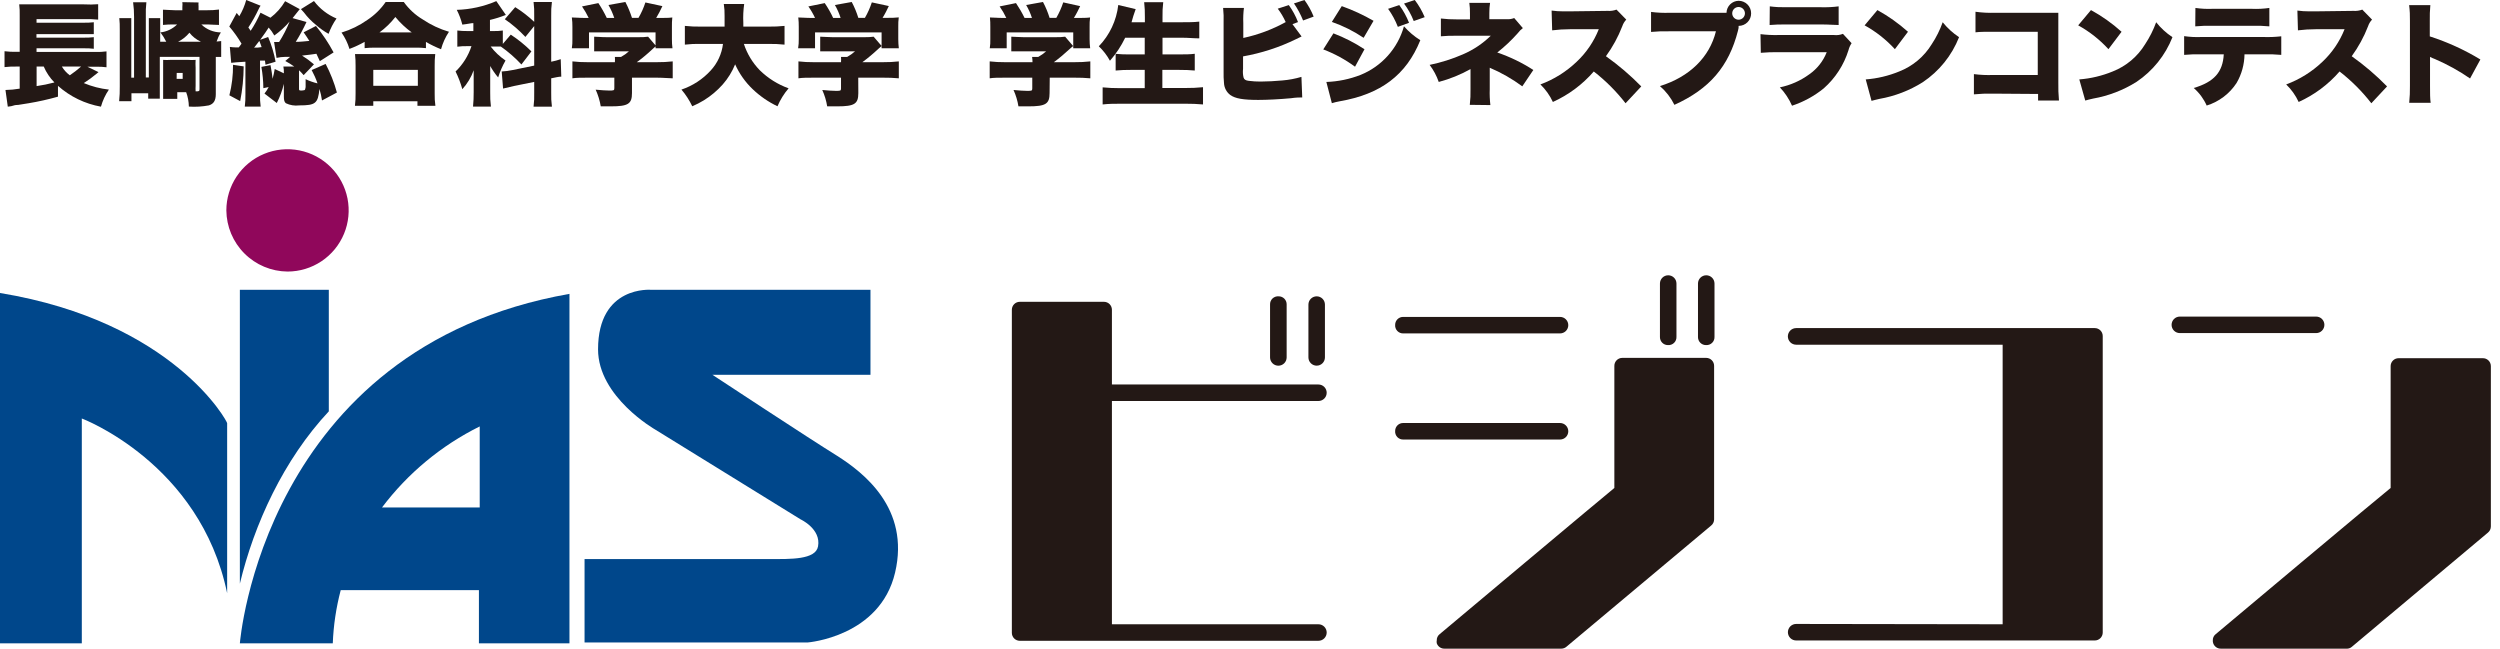 <svg width="185" height="48" viewBox="0 0 185 48" fill="none" xmlns="http://www.w3.org/2000/svg">
<g clip-path="url(#clip0_2_211)">
<path d="M35.499 31.555V37.55H28.27C30.181 35.017 32.656 32.965 35.499 31.555ZM17.75 47.606H24.626C24.677 46.276 24.875 44.956 25.214 43.668H35.44V47.606H42.14V21.746C19.454 25.743 17.75 47.606 17.75 47.606Z" fill="#00478B"/>
<path d="M17.75 43.192C18.807 38.784 20.982 34.024 24.332 30.439V21.446H17.75V43.192Z" fill="#00478B"/>
<path d="M0 21.681V47.606H6.054V30.968C6.054 30.968 14.811 34.259 16.809 43.898V31.32C16.868 31.261 12.871 23.797 0 21.681Z" fill="#00478B"/>
<path d="M61.947 33.73C59.948 32.496 52.719 27.735 52.719 27.735H64.415V21.446H48.194C48.194 21.446 44.256 21.094 44.256 25.854C44.256 29.381 48.488 31.79 48.488 31.79L59.243 38.432C59.243 38.432 60.771 39.137 60.536 40.43C60.36 41.429 58.479 41.37 57.01 41.37H43.257V47.542H59.772C59.772 47.542 65.12 47.13 66.237 42.37C67.354 37.609 63.886 34.964 61.947 33.73Z" fill="#00478B"/>
<path d="M21.276 20.095C22.171 20.095 23.046 19.829 23.79 19.332C24.535 18.835 25.114 18.128 25.457 17.301C25.8 16.474 25.889 15.564 25.715 14.686C25.54 13.808 25.109 13.002 24.476 12.369C23.843 11.736 23.037 11.305 22.159 11.13C21.281 10.956 20.371 11.045 19.544 11.388C18.717 11.73 18.01 12.31 17.513 13.055C17.016 13.799 16.75 14.674 16.75 15.569C16.761 16.766 17.241 17.911 18.088 18.757C18.934 19.604 20.079 20.084 21.276 20.095Z" fill="#90075B"/>
<path d="M75.459 22.334H81.695C81.85 22.334 82 22.396 82.11 22.506C82.22 22.616 82.282 22.766 82.282 22.922V28.452H97.563C97.725 28.452 97.881 28.517 97.996 28.631C98.11 28.746 98.175 28.901 98.175 29.063C98.175 29.225 98.11 29.381 97.996 29.495C97.881 29.61 97.725 29.674 97.563 29.674H82.282V46.196H97.563C97.725 46.196 97.881 46.26 97.996 46.375C98.11 46.489 98.175 46.645 98.175 46.807C98.175 46.969 98.11 47.124 97.996 47.239C97.881 47.354 97.725 47.418 97.563 47.418H75.465C75.309 47.418 75.159 47.356 75.049 47.246C74.939 47.136 74.877 46.986 74.877 46.83V22.922C74.877 22.767 74.938 22.618 75.047 22.508C75.156 22.398 75.304 22.335 75.459 22.334ZM94.625 21.928C94.781 21.928 94.93 21.99 95.04 22.1C95.15 22.211 95.212 22.36 95.212 22.516V26.448C95.212 26.611 95.148 26.767 95.033 26.882C94.917 26.997 94.761 27.062 94.598 27.062C94.435 27.062 94.279 26.997 94.164 26.882C94.049 26.767 93.984 26.611 93.984 26.448V22.54C93.98 22.456 93.995 22.372 94.026 22.294C94.057 22.216 94.105 22.146 94.165 22.088C94.226 22.03 94.299 21.986 94.378 21.959C94.457 21.931 94.541 21.921 94.625 21.928ZM96.823 26.454V22.54C96.823 22.377 96.887 22.222 97.002 22.107C97.117 21.993 97.272 21.928 97.434 21.928C97.596 21.928 97.752 21.993 97.866 22.107C97.981 22.222 98.045 22.377 98.045 22.54V26.448C98.045 26.61 97.981 26.765 97.866 26.88C97.752 26.995 97.596 27.059 97.434 27.059C97.272 27.059 97.117 26.995 97.002 26.88C96.887 26.765 96.823 26.61 96.823 26.448V26.454Z" fill="#231815"/>
<path d="M103.241 24.038C103.241 23.882 103.303 23.733 103.413 23.623C103.523 23.512 103.673 23.451 103.828 23.451H115.442C115.604 23.451 115.76 23.515 115.874 23.63C115.989 23.744 116.053 23.9 116.053 24.062C116.053 24.224 115.989 24.379 115.874 24.494C115.76 24.609 115.604 24.673 115.442 24.673H103.852C103.769 24.677 103.686 24.662 103.608 24.631C103.531 24.601 103.461 24.553 103.403 24.493C103.345 24.433 103.301 24.362 103.273 24.283C103.245 24.205 103.234 24.121 103.241 24.038ZM103.241 31.89C103.241 31.734 103.303 31.585 103.413 31.475C103.523 31.364 103.673 31.303 103.828 31.303H115.442C115.604 31.303 115.76 31.367 115.874 31.482C115.989 31.596 116.053 31.752 116.053 31.914C116.053 32.076 115.989 32.231 115.874 32.346C115.76 32.461 115.604 32.525 115.442 32.525H103.852C103.769 32.529 103.686 32.514 103.608 32.484C103.531 32.453 103.461 32.406 103.403 32.346C103.345 32.285 103.301 32.214 103.273 32.135C103.245 32.057 103.234 31.973 103.241 31.89ZM120.05 26.483H126.256C126.412 26.483 126.562 26.545 126.672 26.655C126.782 26.765 126.844 26.915 126.844 27.071V38.432C126.844 38.52 126.825 38.606 126.787 38.686C126.75 38.765 126.695 38.835 126.626 38.89L115.93 47.847C115.822 47.945 115.682 48 115.536 48H106.908C106.78 48.007 106.653 47.971 106.547 47.899C106.441 47.827 106.361 47.722 106.32 47.6C106.306 47.531 106.306 47.459 106.32 47.389C106.317 47.301 106.334 47.214 106.371 47.134C106.408 47.054 106.463 46.984 106.532 46.93C106.532 46.93 119.033 36.445 119.462 36.11V27.094C119.459 27.015 119.472 26.936 119.5 26.862C119.528 26.788 119.571 26.721 119.626 26.663C119.681 26.606 119.746 26.561 119.819 26.53C119.892 26.499 119.971 26.483 120.05 26.483ZM123.423 25.537C123.267 25.537 123.118 25.475 123.008 25.365C122.898 25.255 122.836 25.105 122.836 24.949V20.982C122.836 20.82 122.9 20.664 123.015 20.55C123.129 20.435 123.285 20.371 123.447 20.371C123.609 20.371 123.764 20.435 123.879 20.55C123.994 20.664 124.058 20.82 124.058 20.982V24.926C124.062 25.009 124.048 25.092 124.017 25.169C123.986 25.247 123.939 25.317 123.879 25.375C123.819 25.432 123.747 25.477 123.668 25.505C123.59 25.533 123.506 25.544 123.423 25.537ZM126.239 25.537C126.083 25.537 125.933 25.475 125.823 25.365C125.713 25.255 125.651 25.105 125.651 24.949V20.982C125.651 20.82 125.715 20.664 125.83 20.55C125.945 20.435 126.1 20.371 126.262 20.371C126.424 20.371 126.58 20.435 126.694 20.55C126.809 20.664 126.873 20.82 126.873 20.982V24.926C126.877 25.007 126.863 25.089 126.833 25.165C126.803 25.241 126.758 25.31 126.7 25.367C126.642 25.425 126.572 25.47 126.496 25.499C126.419 25.528 126.338 25.541 126.256 25.537H126.239Z" fill="#231815"/>
<path d="M148.196 46.196V25.508H132.915C132.753 25.508 132.596 25.443 132.481 25.328C132.366 25.212 132.301 25.056 132.301 24.893C132.301 24.73 132.366 24.574 132.481 24.459C132.596 24.344 132.753 24.279 132.915 24.279H155.014C155.17 24.279 155.319 24.341 155.43 24.451C155.54 24.561 155.602 24.711 155.602 24.867V46.807C155.602 46.963 155.54 47.112 155.43 47.222C155.319 47.333 155.17 47.395 155.014 47.395H132.915C132.753 47.395 132.598 47.33 132.483 47.216C132.369 47.101 132.304 46.946 132.304 46.783C132.304 46.621 132.369 46.466 132.483 46.351C132.598 46.237 132.753 46.172 132.915 46.172L148.196 46.196Z" fill="#231815"/>
<path d="M171.394 24.649H161.308C161.146 24.649 160.991 24.585 160.876 24.47C160.762 24.356 160.697 24.2 160.697 24.038C160.697 23.876 160.762 23.721 160.876 23.606C160.991 23.491 161.146 23.427 161.308 23.427H171.394C171.556 23.427 171.712 23.491 171.826 23.606C171.941 23.721 172.005 23.876 172.005 24.038C172.005 24.2 171.941 24.356 171.826 24.47C171.712 24.585 171.556 24.649 171.394 24.649ZM184.324 27.094V38.955C184.324 39.043 184.305 39.129 184.267 39.209C184.23 39.288 184.175 39.358 184.107 39.413L174.021 47.877C173.911 47.968 173.77 48.013 173.627 48H164.365C164.237 48.007 164.11 47.971 164.004 47.899C163.897 47.827 163.818 47.722 163.777 47.6C163.753 47.533 163.743 47.461 163.748 47.389C163.744 47.301 163.761 47.214 163.798 47.134C163.835 47.054 163.89 46.984 163.959 46.93C163.959 46.93 176.466 36.439 176.907 36.11V27.094C176.907 26.939 176.969 26.789 177.079 26.679C177.189 26.569 177.339 26.507 177.495 26.507H183.701C183.781 26.502 183.861 26.514 183.937 26.541C184.012 26.568 184.081 26.611 184.14 26.666C184.198 26.721 184.244 26.787 184.276 26.861C184.308 26.935 184.324 27.014 184.324 27.094Z" fill="#231815"/>
<path d="M7.288 5.337C7.235 5.373 7.186 5.414 7.141 5.46C6.843 5.71 6.529 5.939 6.201 6.148C6.793 6.397 7.419 6.56 8.058 6.63C7.795 7.016 7.596 7.443 7.47 7.893C6.288 7.683 5.188 7.15 4.29 6.353V7.153C3.573 7.356 2.845 7.519 2.11 7.641L1.34 7.764C1.258 7.764 1.134 7.764 0.958 7.823C0.782 7.881 0.723 7.864 0.576 7.893L0.405 6.659C0.758 6.653 1.11 6.619 1.458 6.559V4.925H1.217C0.922 4.919 0.628 4.933 0.335 4.966V3.791C0.637 3.83 0.942 3.844 1.246 3.832H1.458V1.134C1.466 0.863 1.454 0.592 1.422 0.323C1.687 0.323 1.934 0.323 2.369 0.323H6.218C6.567 0.342 6.916 0.339 7.264 0.312V1.452C6.921 1.418 6.575 1.406 6.23 1.416H2.704V1.681H6.23C6.467 1.685 6.705 1.673 6.941 1.646V2.527H6.7H6.541C6.389 2.527 6.283 2.527 6.224 2.527H2.698V2.786H6.224C6.464 2.79 6.703 2.778 6.941 2.751V3.609C6.705 3.58 6.468 3.568 6.23 3.573H2.704V3.844H7.053C7.33 3.853 7.607 3.839 7.881 3.803V4.978C7.648 4.948 7.412 4.934 7.176 4.937H6.465L7.288 5.337ZM2.709 4.925V6.371C3.153 6.308 3.593 6.218 4.026 6.101C3.691 5.762 3.424 5.363 3.238 4.925H2.709ZM4.578 4.925C4.729 5.178 4.929 5.398 5.166 5.572C5.458 5.374 5.736 5.158 6.001 4.925H4.578Z" fill="#231815"/>
<path d="M15.334 0.758C15.625 0.762 15.915 0.744 16.204 0.705V1.845C15.863 1.845 15.616 1.81 15.393 1.81H14.899C15.287 2.185 15.805 2.395 16.345 2.398C16.213 2.61 16.107 2.837 16.027 3.074C16.142 3.068 16.255 3.056 16.368 3.039V4.214H15.969V6.965C15.969 7.441 15.81 7.688 15.457 7.799C14.969 7.89 14.472 7.92 13.976 7.887C13.97 7.524 13.903 7.164 13.776 6.824H13.118V7.317H12.072C12.072 7.123 12.072 6.876 12.072 6.73V5.019C12.072 4.743 12.072 4.602 12.072 4.431C12.254 4.444 12.437 4.444 12.618 4.431H13.917C14.103 4.445 14.29 4.445 14.476 4.431C14.464 4.627 14.464 4.823 14.476 5.019V6.347C14.467 6.484 14.467 6.622 14.476 6.759C14.723 6.759 14.764 6.759 14.764 6.594V4.208H11.825V6.324C11.825 6.653 11.825 7.047 11.825 7.3H10.967V6.9H9.727V7.488H8.816C8.854 7.125 8.869 6.76 8.863 6.395V2.233C8.863 1.863 8.863 1.646 8.828 1.34H9.715C9.715 1.557 9.715 1.71 9.715 2.222V5.748H9.921V1.252C9.923 0.89 9.899 0.529 9.85 0.17H10.832C10.793 0.516 10.779 0.863 10.791 1.211V5.73H11.014V2.239C11.014 1.751 11.014 1.599 11.014 1.34H11.854C11.854 1.575 11.854 1.728 11.854 2.245V3.086H12.301C12.18 2.843 12.037 2.613 11.872 2.398C12.338 2.346 12.772 2.139 13.106 1.81H12.848C12.589 1.81 12.354 1.81 12.06 1.845V0.717C12.313 0.717 12.613 0.758 12.942 0.758H13.494C13.499 0.676 13.499 0.594 13.494 0.511C13.508 0.394 13.508 0.276 13.494 0.159L14.693 0.182C14.682 0.274 14.682 0.367 14.693 0.458C14.693 0.535 14.693 0.623 14.693 0.758H15.334ZM13.071 5.836H13.518V5.395H13.077L13.071 5.836ZM14.864 3.086C14.533 2.934 14.243 2.707 14.017 2.421C13.789 2.699 13.505 2.926 13.183 3.086H14.864Z" fill="#231815"/>
<path d="M21.47 4.208H21.105C20.89 4.21 20.675 4.236 20.465 4.285L20.283 3.109H20.406H20.518H20.653C20.959 2.632 21.219 2.126 21.429 1.599C21.095 1.985 20.716 2.331 20.3 2.627C20.183 2.417 20.043 2.219 19.883 2.039C19.742 2.269 19.554 2.533 19.254 2.945L19.842 2.739C20.092 3.326 20.277 3.939 20.394 4.567L19.648 4.79L19.607 4.484H19.43H19.242V6.97C19.233 7.277 19.249 7.583 19.289 7.887H18.114C18.152 7.587 18.168 7.285 18.161 6.982V4.567C17.573 4.602 17.273 4.625 17.109 4.649L17.009 3.473C17.165 3.495 17.322 3.507 17.479 3.509H17.555H17.667C17.761 3.397 17.761 3.385 17.873 3.233C17.608 2.784 17.305 2.359 16.968 1.963L17.514 0.958L17.708 1.199C17.933 0.825 18.105 0.421 18.22 0L19.283 0.423C19.229 0.496 19.184 0.575 19.148 0.658C18.924 1.134 18.667 1.594 18.378 2.034C18.44 2.113 18.497 2.195 18.549 2.28C18.83 1.855 19.073 1.407 19.278 0.94L20.012 1.311C20.452 0.979 20.821 0.563 21.099 0.088L22.181 0.676C22.046 0.852 22.046 0.852 21.652 1.34L22.68 1.628C22.447 2.134 22.182 2.625 21.887 3.097C22.269 3.097 22.563 3.056 22.892 3.027C22.745 2.792 22.68 2.698 22.469 2.392L23.38 1.922C23.878 2.53 24.314 3.186 24.685 3.879L23.668 4.526C23.539 4.249 23.509 4.196 23.415 3.979C23.051 4.032 22.951 4.049 22.351 4.114C22.662 4.306 22.956 4.522 23.233 4.761L22.469 5.56C22.364 5.433 22.25 5.313 22.128 5.201V6.553C22.128 6.677 22.128 6.7 22.304 6.7C22.378 6.698 22.451 6.688 22.522 6.671C22.575 6.671 22.598 6.577 22.616 6.447C22.616 6.447 22.616 6.248 22.616 5.86C22.898 5.994 23.194 6.099 23.497 6.171C23.38 5.831 23.234 5.501 23.062 5.184L24.097 4.731C24.451 5.404 24.731 6.114 24.931 6.847L23.827 7.435C23.788 7.146 23.725 6.861 23.639 6.583C23.527 7.652 23.356 7.799 22.146 7.799C21.808 7.843 21.465 7.788 21.158 7.641C21.047 7.558 21.006 7.417 21.006 7.147V6.206C20.889 6.698 20.713 7.173 20.482 7.623L19.571 6.923C19.691 6.774 19.796 6.612 19.883 6.442L19.489 6.524C19.483 5.996 19.434 5.469 19.342 4.949L20.018 4.819C20.1 5.26 20.142 5.542 20.171 5.83C20.237 5.592 20.29 5.351 20.33 5.107L21.006 5.425C21.006 5.201 21.006 5.107 20.97 4.925H21.775C21.563 4.774 21.341 4.636 21.111 4.514L21.47 4.208ZM18.032 4.913C18.027 5.776 17.941 6.636 17.773 7.482L16.974 7.053C17.16 6.315 17.251 5.557 17.244 4.796L18.032 4.913ZM18.807 3.526C19.06 3.526 19.107 3.526 19.36 3.485C19.307 3.321 19.289 3.28 19.189 3.027L18.807 3.526ZM23.233 0.076C23.665 0.648 24.241 1.094 24.902 1.369C24.657 1.72 24.46 2.101 24.314 2.504C23.984 2.32 23.675 2.102 23.392 1.851C23.052 1.58 22.747 1.266 22.487 0.917C22.41 0.823 22.363 0.776 22.269 0.676L23.233 0.076Z" fill="#231815"/>
<path d="M26.983 3.097C26.622 3.299 26.247 3.474 25.86 3.62C25.73 3.188 25.531 2.78 25.273 2.41C25.955 2.203 26.601 1.888 27.183 1.475C27.717 1.124 28.178 0.673 28.54 0.147H29.88C30.254 0.67 30.732 1.111 31.285 1.44C31.881 1.841 32.535 2.149 33.224 2.351C32.96 2.748 32.762 3.184 32.637 3.644C32.252 3.491 31.879 3.31 31.52 3.103V3.562C31.262 3.533 31.003 3.521 30.744 3.526H27.747C27.492 3.523 27.236 3.535 26.983 3.562V3.097ZM26.266 7.829C26.303 7.522 26.319 7.214 26.313 6.906V4.872C26.317 4.582 26.303 4.291 26.272 4.002C26.466 4.002 26.701 4.002 27.065 4.002H31.408C31.773 4.002 31.996 4.002 32.208 4.002C32.175 4.291 32.161 4.582 32.166 4.872V6.918C32.158 7.222 32.176 7.527 32.219 7.829H30.891V7.494H27.623V7.829H26.266ZM27.623 6.348H30.921V5.172H27.623V6.348ZM30.468 2.398C30.017 2.072 29.61 1.689 29.257 1.258C28.92 1.69 28.525 2.074 28.082 2.398H30.468Z" fill="#231815"/>
<path d="M38.585 4.772C38.125 4.277 37.615 3.832 37.062 3.444C36.88 3.444 36.751 3.444 36.557 3.444H36.31C36.618 3.846 36.99 4.195 37.409 4.479C37.182 4.875 36.999 5.295 36.863 5.73C36.64 5.468 36.443 5.184 36.275 4.884C36.275 5.013 36.275 5.248 36.275 5.566V6.818C36.267 7.175 36.284 7.533 36.328 7.887H35.005C35.039 7.532 35.055 7.175 35.052 6.818V5.877C35.052 5.736 35.052 5.572 35.052 5.201C34.868 5.719 34.582 6.194 34.212 6.6C34.088 6.148 33.92 5.71 33.712 5.29C34.253 4.771 34.657 4.127 34.888 3.415H34.571C34.327 3.409 34.083 3.423 33.842 3.456V2.257C34.089 2.288 34.339 2.301 34.588 2.298H35.029V1.71C34.847 1.71 34.676 1.769 34.212 1.822C34.117 1.443 33.978 1.077 33.801 0.729C34.808 0.7 35.801 0.481 36.727 0.082L37.433 1.105C37.051 1.257 36.658 1.381 36.257 1.475V2.298H36.563C36.779 2.303 36.995 2.289 37.209 2.257V3.25L37.797 2.563C38.347 2.924 38.858 3.339 39.325 3.803L38.585 4.772ZM39.531 1.175C39.542 0.832 39.526 0.488 39.484 0.147H40.842C40.797 0.488 40.779 0.832 40.789 1.175V4.567C41.028 4.522 41.264 4.459 41.494 4.379L41.535 5.672C41.341 5.672 41.124 5.73 40.789 5.795V6.847C40.779 7.197 40.796 7.546 40.842 7.893H39.484C39.527 7.544 39.543 7.193 39.531 6.841V6.06L38.032 6.365L37.227 6.553L37.127 5.29C37.396 5.276 37.663 5.241 37.926 5.184L39.531 4.855V1.928L38.879 2.733C38.421 2.242 37.91 1.802 37.356 1.422L38.126 0.529C38.63 0.844 39.1 1.208 39.531 1.616V1.175Z" fill="#231815"/>
<path d="M43.562 1.328C43.421 1.031 43.256 0.746 43.069 0.476L44.279 0.229C44.513 0.58 44.721 0.947 44.902 1.328H45.455C45.345 0.995 45.201 0.674 45.026 0.37L46.278 0.147C46.475 0.523 46.638 0.917 46.766 1.322H47.248C47.458 0.962 47.63 0.58 47.759 0.182L49.017 0.453C48.881 0.753 48.728 1.045 48.558 1.328H48.723C49.234 1.328 49.475 1.328 49.751 1.293C49.727 1.523 49.717 1.755 49.722 1.987V2.898C49.719 3.124 49.733 3.349 49.763 3.573H48.511V2.398H43.586V3.573H42.316C42.351 3.348 42.365 3.12 42.358 2.892V1.987C42.361 1.755 42.347 1.523 42.316 1.293C42.616 1.293 42.828 1.328 43.333 1.328H43.562ZM46.766 6.888C46.766 7.688 46.483 7.87 45.208 7.87H44.456C44.384 7.444 44.258 7.029 44.08 6.635C44.532 6.677 44.844 6.7 45.073 6.7C45.402 6.7 45.461 6.7 45.461 6.53V5.748H43.492C43.022 5.748 42.64 5.748 42.358 5.795V4.543C42.73 4.586 43.105 4.605 43.48 4.602H45.502C45.512 4.473 45.512 4.343 45.502 4.214H45.955C46.166 4.099 46.363 3.958 46.542 3.797H44.838C44.444 3.797 44.25 3.797 43.968 3.797V2.715C44.238 2.715 44.45 2.751 44.849 2.751H47.306C47.524 2.756 47.742 2.744 47.959 2.715L48.546 3.403C48.458 3.473 48.423 3.509 48.3 3.62C47.929 3.973 47.537 4.301 47.124 4.602H48.605C48.998 4.605 49.39 4.586 49.781 4.543V5.795C49.516 5.795 49.087 5.748 48.605 5.748H46.766V6.888Z" fill="#231815"/>
<path d="M55.047 3.25C55.285 3.98 55.687 4.645 56.222 5.196C56.828 5.791 57.556 6.248 58.356 6.536C58.016 6.935 57.739 7.382 57.533 7.864C56.856 7.542 56.235 7.113 55.693 6.594C55.147 6.073 54.708 5.45 54.4 4.761C54.181 5.304 53.871 5.807 53.483 6.248C53.078 6.706 52.606 7.102 52.085 7.423C51.81 7.591 51.523 7.738 51.227 7.864C51.015 7.419 50.747 7.004 50.427 6.63C51.256 6.35 52 5.865 52.59 5.219C53.093 4.675 53.412 3.986 53.501 3.25H51.855C51.463 3.239 51.07 3.257 50.68 3.303V1.916C51.07 1.958 51.463 1.975 51.855 1.969H53.619C53.619 1.64 53.619 1.452 53.619 1.175C53.626 0.88 53.607 0.585 53.56 0.294H55.07C55.004 0.755 54.982 1.221 55.006 1.687V1.969H56.88C57.273 1.974 57.666 1.957 58.056 1.916V3.303C57.666 3.261 57.273 3.243 56.88 3.25H55.047Z" fill="#231815"/>
<path d="M60.313 1.328C60.174 1.03 60.009 0.745 59.819 0.476L61.03 0.229C61.268 0.578 61.476 0.945 61.653 1.328H62.205C62.1 0.994 61.958 0.673 61.782 0.37L63.028 0.147C63.228 0.522 63.391 0.916 63.516 1.322H64.004C64.213 0.959 64.384 0.575 64.515 0.176L65.773 0.447C65.655 0.699 65.491 1.034 65.309 1.322H65.473C65.984 1.322 66.225 1.322 66.508 1.287C66.478 1.517 66.466 1.749 66.472 1.981V2.898C66.473 3.123 66.486 3.349 66.513 3.573H65.238V2.398H60.313V3.573H59.061C59.098 3.348 59.114 3.12 59.108 2.892V1.987C59.111 1.755 59.099 1.523 59.073 1.293C59.367 1.293 59.584 1.328 60.084 1.328H60.313ZM63.516 6.888C63.516 7.688 63.234 7.87 61.959 7.87H61.212C61.145 7.452 61.023 7.045 60.848 6.659C61.3 6.7 61.618 6.724 61.847 6.724C62.176 6.724 62.235 6.724 62.235 6.553V5.748H60.225C59.755 5.748 59.367 5.748 59.084 5.795V4.543C59.457 4.586 59.832 4.605 60.207 4.602H62.235C62.245 4.473 62.245 4.343 62.235 4.214H62.687C62.898 4.097 63.095 3.957 63.275 3.797H61.571C61.171 3.797 60.983 3.797 60.695 3.797V2.715C60.965 2.715 61.183 2.751 61.577 2.751H64.039C64.243 2.754 64.448 2.742 64.65 2.715L65.238 3.403C65.152 3.471 65.07 3.544 64.991 3.62C64.619 3.97 64.226 4.298 63.816 4.602H65.338C65.731 4.606 66.123 4.586 66.513 4.543V5.795C66.123 5.76 65.73 5.744 65.338 5.748H63.51L63.516 6.888Z" fill="#231815"/>
<path d="M74.466 1.328C74.327 1.03 74.161 0.745 73.972 0.476L75.183 0.229C75.42 0.58 75.632 0.947 75.817 1.328H76.364C76.257 0.994 76.113 0.673 75.935 0.37L77.181 0.147C77.381 0.522 77.544 0.916 77.669 1.322H78.168C78.377 0.959 78.549 0.575 78.68 0.176L79.932 0.453C79.814 0.705 79.65 1.04 79.467 1.328H79.632C80.143 1.328 80.384 1.328 80.666 1.293C80.636 1.523 80.625 1.755 80.631 1.987V2.898C80.631 3.123 80.645 3.349 80.672 3.573H79.42V2.398H74.495V3.573H73.243C73.278 3.348 73.292 3.12 73.284 2.892V1.987C73.288 1.755 73.279 1.523 73.255 1.293C73.549 1.293 73.766 1.328 74.266 1.328H74.466ZM77.669 6.888C77.669 7.688 77.387 7.87 76.111 7.87H75.365C75.298 7.452 75.175 7.045 75.001 6.659C75.453 6.7 75.765 6.724 76 6.724C76.329 6.724 76.388 6.724 76.388 6.553V5.748H74.377C73.907 5.748 73.519 5.748 73.237 5.795V4.543C73.61 4.586 73.985 4.605 74.36 4.602H76.405C76.406 4.472 76.396 4.342 76.376 4.214H76.828C77.039 4.097 77.236 3.957 77.416 3.797H75.712C75.312 3.797 75.124 3.797 74.836 3.797V2.715C75.106 2.715 75.324 2.751 75.718 2.751H78.168C78.386 2.756 78.605 2.744 78.821 2.715L79.409 3.403C79.322 3.471 79.24 3.544 79.162 3.62C78.789 3.97 78.397 4.298 77.986 4.602H79.508C79.901 4.606 80.293 4.586 80.684 4.543V5.795C80.293 5.76 79.901 5.744 79.508 5.748H77.681L77.669 6.888Z" fill="#231815"/>
<path d="M83.264 2.792C82.966 3.408 82.587 3.981 82.135 4.496C81.919 4.098 81.642 3.737 81.312 3.426C82.114 2.593 82.619 1.519 82.752 0.37L84.04 0.676C83.94 0.952 83.94 0.952 83.869 1.175C83.799 1.399 83.787 1.463 83.734 1.646H84.721V1.27C84.727 0.9 84.71 0.531 84.668 0.165H86.079C86.034 0.531 86.017 0.9 86.026 1.27V1.646H87.46C87.948 1.646 88.348 1.646 88.747 1.599V2.839C88.336 2.839 87.948 2.792 87.501 2.792H86.026V4.026H87.237C87.701 4.026 88.071 4.026 88.412 3.979V5.219C88.036 5.184 87.701 5.172 87.237 5.172H86.014V6.512H87.713C88.15 6.516 88.588 6.496 89.023 6.453V7.729C88.553 7.688 88.207 7.676 87.754 7.676H82.952C82.482 7.676 82.071 7.676 81.595 7.729V6.465C82.018 6.506 82.429 6.524 82.905 6.524H84.71V5.172H83.687C83.31 5.168 82.934 5.184 82.558 5.219V3.985C82.926 4.02 83.295 4.034 83.663 4.026H84.71V2.792H83.264Z" fill="#231815"/>
<path d="M96.317 2.698C96.118 2.798 96.1 2.809 95.906 2.898C94.665 3.504 93.346 3.933 91.986 4.173V5.096C91.961 5.308 91.973 5.522 92.021 5.73C92.068 5.889 92.174 5.954 92.415 5.983C92.704 6.02 92.994 6.037 93.285 6.036C93.755 6.036 94.396 6.001 94.889 5.954C95.369 5.915 95.844 5.826 96.306 5.689L96.365 7.211C96.165 7.211 95.93 7.211 95.518 7.27C94.695 7.347 93.755 7.394 93.114 7.394C91.986 7.394 91.416 7.294 91.04 7.029C90.902 6.925 90.789 6.791 90.708 6.637C90.628 6.484 90.583 6.315 90.575 6.142C90.548 5.859 90.539 5.574 90.546 5.29V1.687C90.56 1.32 90.548 0.953 90.511 0.588H92.051C92.004 0.954 91.988 1.324 92.004 1.693V2.809C93.102 2.573 94.159 2.177 95.142 1.634C94.984 1.282 94.787 0.948 94.554 0.641L95.371 0.376C95.652 0.764 95.882 1.187 96.053 1.634L95.642 1.787L96.317 2.698ZM96.529 0C96.807 0.379 97.036 0.792 97.211 1.228L96.429 1.516C96.251 1.072 96.024 0.648 95.753 0.253L96.529 0Z" fill="#231815"/>
<path d="M98.674 2.468C99.48 2.776 100.251 3.17 100.972 3.644L100.273 4.937C99.55 4.406 98.76 3.975 97.922 3.656L98.674 2.468ZM98.151 6.065C99.019 6.035 99.875 5.858 100.684 5.542C101.458 5.228 102.15 4.74 102.706 4.116C103.262 3.493 103.668 2.75 103.893 1.945C104.244 2.346 104.652 2.693 105.104 2.974C104.064 5.56 102.165 6.97 99.144 7.494C98.946 7.529 98.749 7.576 98.557 7.635L98.151 6.065ZM99.291 0.453C100.106 0.743 100.893 1.107 101.642 1.54L100.908 2.798C100.178 2.306 99.388 1.911 98.557 1.622L99.291 0.453ZM103.546 0.376C103.843 0.78 104.086 1.22 104.269 1.687L103.441 1.987C103.259 1.512 103.016 1.064 102.718 0.652L103.546 0.376ZM104.693 0C104.991 0.39 105.238 0.817 105.427 1.27L104.616 1.557C104.436 1.096 104.195 0.661 103.899 0.264L104.693 0Z" fill="#231815"/>
<path d="M108.765 7.758C108.81 7.368 108.828 6.975 108.818 6.583V5.113C108.077 5.527 107.287 5.846 106.467 6.065C106.311 5.611 106.082 5.184 105.792 4.802C106.639 4.628 107.467 4.366 108.26 4.02C109.024 3.692 109.722 3.226 110.317 2.645H107.802C107.409 2.637 107.017 2.651 106.626 2.686V1.369C107.016 1.417 107.409 1.438 107.802 1.434H108.777V0.982C108.781 0.724 108.766 0.467 108.73 0.212H110.264C110.227 0.461 110.209 0.712 110.211 0.964V1.422H111.522C111.703 1.432 111.883 1.402 112.051 1.334L112.691 2.081C112.545 2.188 112.416 2.316 112.309 2.463C111.849 2.981 111.344 3.457 110.799 3.885C111.738 4.206 112.634 4.64 113.467 5.178L112.65 6.389C111.904 5.837 111.095 5.375 110.241 5.013V6.6C110.226 6.993 110.242 7.386 110.288 7.776L108.765 7.758Z" fill="#231815"/>
<path d="M120.291 7.641C119.609 6.762 118.819 5.972 117.94 5.29C117.106 6.252 116.073 7.022 114.913 7.546C114.688 7.06 114.375 6.62 113.99 6.248C114.984 5.88 115.891 5.314 116.659 4.584C117.381 3.909 117.945 3.082 118.31 2.163H116.171C115.733 2.163 115.295 2.191 114.86 2.245L114.819 0.782C115.105 0.822 115.394 0.841 115.683 0.84H116.147L118.962 0.805C119.186 0.822 119.411 0.79 119.621 0.711L120.344 1.452C120.211 1.59 120.11 1.757 120.05 1.94C119.744 2.73 119.337 3.476 118.839 4.161C119.776 4.826 120.651 5.574 121.454 6.395L120.291 7.641Z" fill="#231815"/>
<path d="M128.655 1.951V1.987C128.657 2.014 128.657 2.041 128.655 2.069L128.608 2.28C127.932 4.925 126.498 6.588 123.906 7.758C123.645 7.229 123.281 6.757 122.836 6.371C125.028 5.689 126.509 4.232 126.979 2.316H123.535C123.082 2.304 122.629 2.319 122.178 2.363V0.882C122.635 0.942 123.098 0.963 123.559 0.946H127.761C127.767 0.712 127.863 0.489 128.03 0.323C128.196 0.158 128.42 0.063 128.655 0.059C128.777 0.058 128.898 0.081 129.011 0.128C129.124 0.174 129.227 0.243 129.313 0.329C129.399 0.415 129.468 0.518 129.514 0.631C129.56 0.744 129.584 0.865 129.583 0.987C129.584 1.109 129.561 1.23 129.515 1.342C129.469 1.455 129.401 1.557 129.315 1.644C129.229 1.73 129.127 1.798 129.015 1.845C128.903 1.892 128.782 1.916 128.66 1.916L128.655 1.951ZM128.184 0.987C128.184 1.112 128.234 1.232 128.322 1.32C128.41 1.408 128.53 1.458 128.655 1.458C128.779 1.458 128.899 1.408 128.987 1.32C129.075 1.232 129.125 1.112 129.125 0.987C129.125 0.863 129.075 0.743 128.987 0.655C128.899 0.567 128.779 0.517 128.655 0.517C128.53 0.517 128.41 0.567 128.322 0.655C128.234 0.743 128.184 0.863 128.184 0.987Z" fill="#231815"/>
<path d="M130.276 2.527C130.717 2.581 131.161 2.603 131.605 2.592H135.719C135.942 2.618 136.168 2.588 136.377 2.504L137.018 3.197C136.911 3.355 136.834 3.53 136.788 3.714C136.449 4.804 135.816 5.78 134.961 6.536C134.262 7.104 133.465 7.54 132.61 7.823C132.391 7.321 132.087 6.862 131.71 6.465C132.496 6.303 133.237 5.974 133.885 5.501C134.469 5.094 134.919 4.524 135.178 3.861H131.611C131.173 3.854 130.736 3.87 130.3 3.908L130.276 2.527ZM130.964 0.47C131.354 0.522 131.747 0.543 132.139 0.535H134.767C135.199 0.547 135.631 0.526 136.06 0.47V1.851C135.748 1.851 135.36 1.81 134.796 1.81H132.128C131.735 1.804 131.343 1.818 130.952 1.851L130.964 0.47Z" fill="#231815"/>
<path d="M138.928 0.746C139.74 1.195 140.499 1.733 141.19 2.351L140.221 3.638C139.575 2.933 138.819 2.337 137.981 1.875L138.928 0.746ZM138.064 5.877C138.914 5.813 139.749 5.614 140.538 5.29C141.544 4.897 142.393 4.185 142.954 3.262C143.287 2.758 143.557 2.215 143.759 1.646C144.103 2.074 144.511 2.447 144.97 2.751C144.435 4.11 143.498 5.272 142.284 6.083C141.306 6.699 140.218 7.118 139.08 7.317C138.763 7.394 138.71 7.4 138.493 7.464L138.064 5.877Z" fill="#231815"/>
<path d="M147.479 6.929C147.009 6.918 146.537 6.936 146.069 6.982V5.484C146.544 5.546 147.024 5.567 147.503 5.548H150.794V2.351H147.603C146.845 2.351 146.527 2.351 146.186 2.392V0.87C146.663 0.936 147.145 0.962 147.626 0.946H151.405C151.846 0.946 152.081 0.946 152.316 0.946C152.316 1.234 152.316 1.375 152.316 1.787V6.083C152.307 6.536 152.323 6.989 152.363 7.441H150.818V6.953L147.479 6.929Z" fill="#231815"/>
<path d="M154.732 0.746C155.546 1.192 156.305 1.73 156.995 2.351L156.025 3.638C155.379 2.933 154.623 2.337 153.786 1.875L154.732 0.746ZM153.868 5.877C154.716 5.811 155.549 5.613 156.336 5.29C157.34 4.896 158.186 4.183 158.746 3.262C159.079 2.757 159.351 2.214 159.557 1.646C159.897 2.076 160.304 2.449 160.762 2.751C160.231 4.098 159.302 5.252 158.1 6.06C157.122 6.674 156.034 7.094 154.896 7.294C154.573 7.37 154.526 7.376 154.309 7.441L153.868 5.877Z" fill="#231815"/>
<path d="M166.093 4.02C166.084 4.766 165.882 5.498 165.505 6.142C164.986 6.939 164.204 7.529 163.295 7.811C163.074 7.314 162.747 6.87 162.337 6.512C163.842 6.065 164.488 5.337 164.559 4.02H162.872C162.456 4.009 162.04 4.023 161.626 4.061V2.674C162.046 2.735 162.471 2.756 162.895 2.739H167.503C167.941 2.753 168.379 2.736 168.814 2.686V4.061C168.378 4.021 167.941 4.008 167.503 4.02H166.093ZM162.461 0.588C162.883 0.649 163.31 0.671 163.736 0.652H166.616C167.056 0.672 167.497 0.651 167.932 0.588V1.951C167.503 1.909 167.071 1.895 166.639 1.91H163.701C163.283 1.898 162.865 1.912 162.449 1.951L162.461 0.588Z" fill="#231815"/>
<path d="M175.479 7.641C174.797 6.762 174.007 5.972 173.128 5.29C172.294 6.252 171.261 7.022 170.101 7.546C169.876 7.06 169.563 6.62 169.178 6.248C170.171 5.88 171.079 5.314 171.847 4.584C172.569 3.909 173.133 3.082 173.498 2.163H171.359C170.921 2.163 170.483 2.19 170.048 2.245L170.007 0.782C170.293 0.822 170.582 0.841 170.871 0.84H171.335L174.15 0.805C174.374 0.822 174.599 0.79 174.809 0.711L175.532 1.452C175.399 1.59 175.298 1.757 175.238 1.94C174.932 2.73 174.525 3.476 174.027 4.161C174.964 4.826 175.839 5.574 176.642 6.395L175.479 7.641Z" fill="#231815"/>
<path d="M178.282 7.605C178.324 7.187 178.342 6.767 178.335 6.348V1.557C178.344 1.165 178.325 0.772 178.276 0.382H179.846C179.809 0.773 179.795 1.165 179.804 1.557V2.692C181.115 3.114 182.371 3.688 183.548 4.402L182.784 5.807C181.969 5.245 181.101 4.765 180.192 4.373C180.065 4.328 179.941 4.273 179.822 4.208V6.348C179.822 6.9 179.822 7.311 179.869 7.605H178.282Z" fill="#231815"/>
</g>
<defs>
<clipPath id="clip0_2_211">
<rect width="184.324" height="48" fill="white"/>
</clipPath>
</defs>
</svg>
